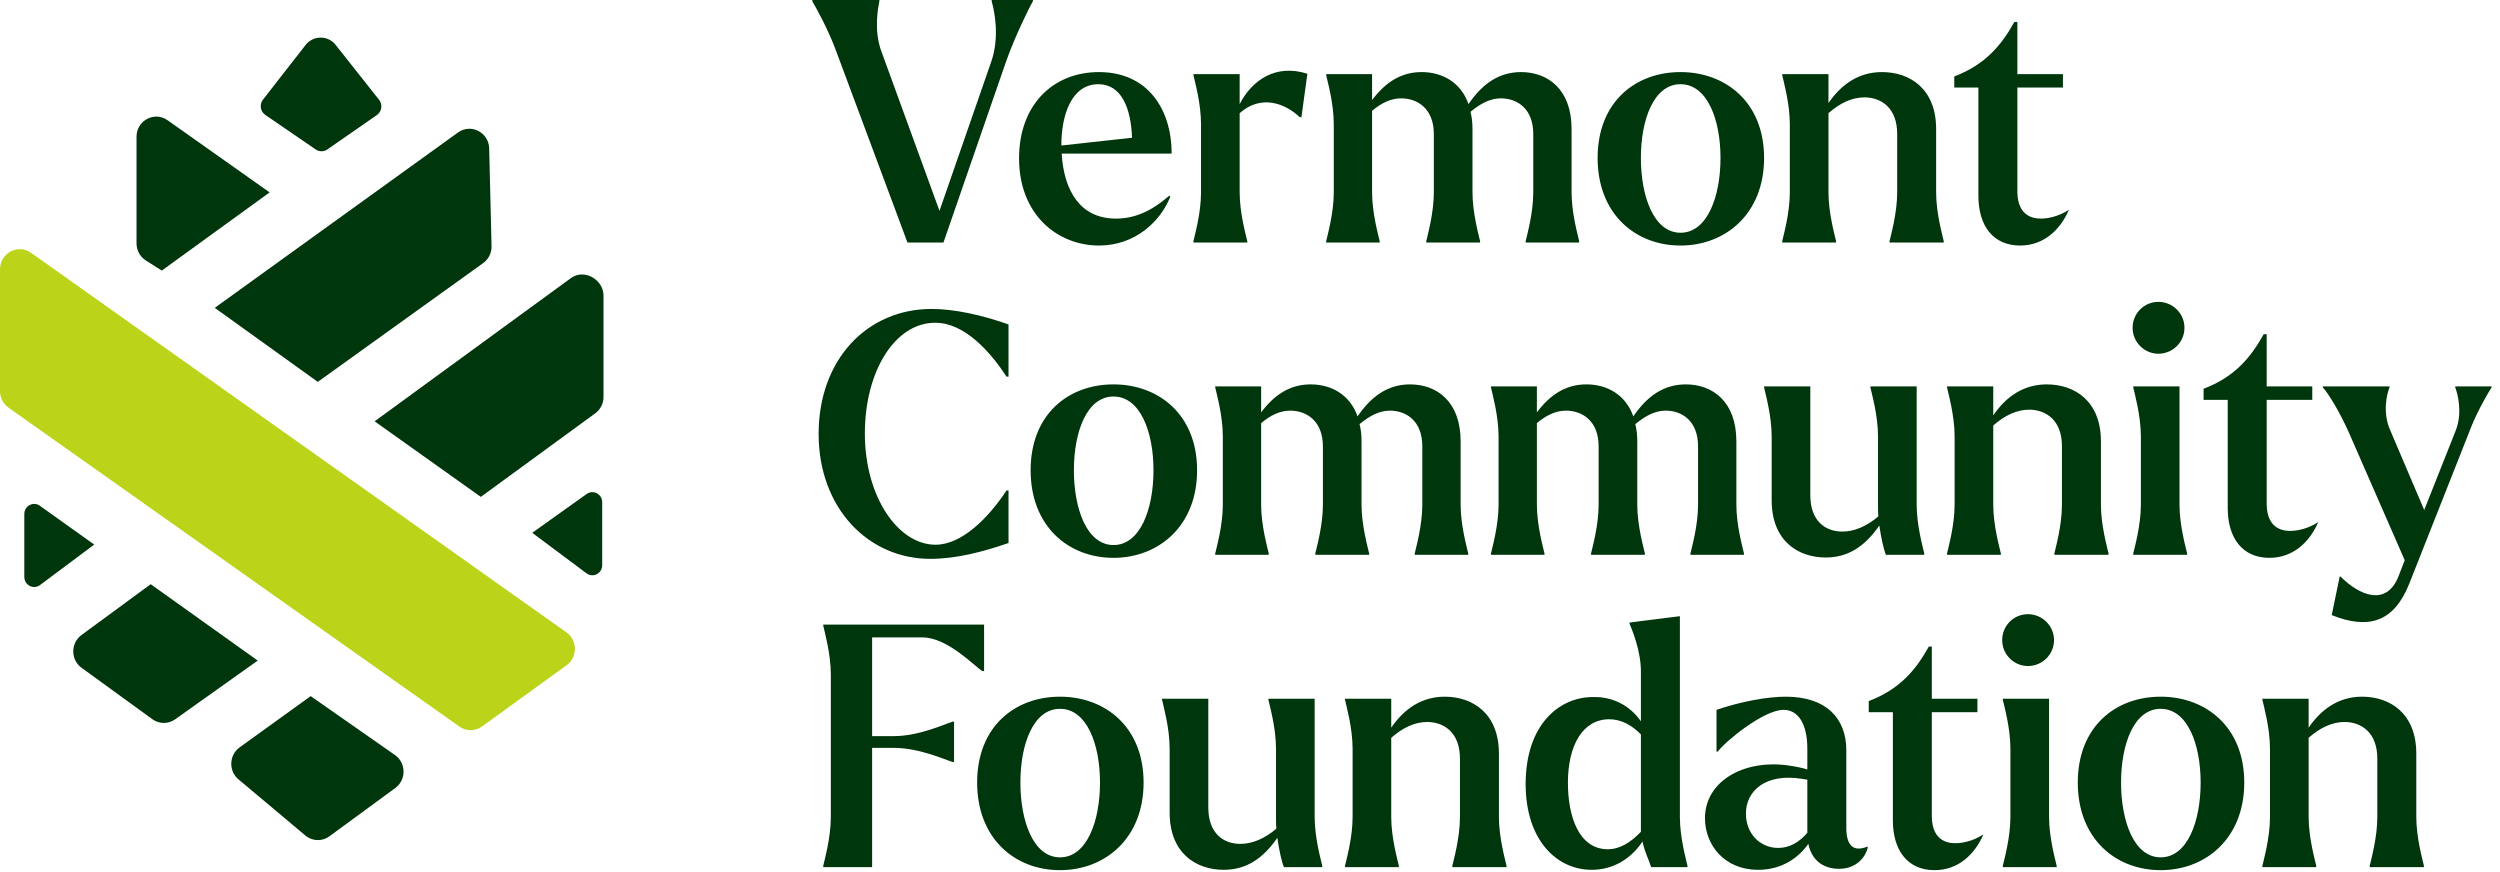 <?xml version="1.0" encoding="UTF-8"?> <svg xmlns="http://www.w3.org/2000/svg" width="192" height="67" viewBox="0 0 192 67" fill="none"><path d="M37.018 55.794L43.505 51.098C44.359 50.485 44.364 49.195 43.514 48.575L2.401 19.428C1.396 18.696 0 19.428 0 20.687V30.038C0 30.545 0.244 31.02 0.653 31.309L35.28 55.801C35.803 56.171 36.498 56.168 37.018 55.794Z" fill="#BBD318"></path><path d="M62.388 0.104V0H67.537V0.078C67.436 0.621 67.08 2.354 67.714 4.01L72.153 16.193L76.111 4.785C76.82 2.794 76.339 0.725 76.161 0.104V0H79.332V0.078C79.078 0.518 77.937 2.794 77.227 4.837L72.458 18.624H69.693L64.239 3.984C63.631 2.302 62.692 0.621 62.388 0.104ZM78.264 12.158C78.264 8.071 80.851 5.536 84.403 5.536C88.157 5.536 89.983 8.407 89.983 11.795H81.536C81.714 14.718 83.007 16.788 85.696 16.788C87.066 16.788 88.334 16.296 89.806 15.029L89.881 15.106C89.12 17.021 87.167 18.857 84.403 18.857C81.232 18.857 78.264 16.503 78.264 12.158ZM81.511 11.175L86.939 10.58C86.863 8.355 86.153 6.467 84.352 6.467C82.323 6.467 81.511 8.769 81.511 11.175ZM95.79 18.624H91.655V18.521C91.757 18.055 92.239 16.374 92.239 14.77V9.545C92.239 7.915 91.757 6.26 91.655 5.769V5.691H95.206V7.993C96.17 6.131 97.997 4.889 100.406 5.665L99.95 9.002H99.823C98.681 7.915 96.83 7.243 95.206 8.691V14.77C95.206 16.374 95.688 18.055 95.79 18.521V18.624ZM105.96 18.624H101.85V18.521C101.952 18.055 102.434 16.374 102.434 14.77V9.545C102.434 7.915 101.952 6.26 101.85 5.769V5.691H105.376V7.683C106.391 6.337 107.583 5.536 109.181 5.536C110.728 5.536 112.174 6.286 112.783 7.993C113.823 6.467 115.091 5.536 116.817 5.536C118.846 5.536 120.697 6.829 120.697 9.907V14.77C120.697 16.374 121.179 18.055 121.28 18.521V18.624H117.171V18.521C117.273 18.055 117.755 16.374 117.755 14.77V10.295C117.755 8.355 116.537 7.553 115.269 7.553C114.482 7.553 113.747 7.915 112.935 8.588C113.036 8.976 113.087 9.416 113.087 9.907V14.77C113.087 16.374 113.569 18.055 113.671 18.521V18.624H109.536V18.521C109.638 18.055 110.119 16.374 110.119 14.77V10.295C110.119 8.355 108.877 7.553 107.608 7.553C106.847 7.553 106.112 7.889 105.376 8.511V14.77C105.376 16.374 105.858 18.055 105.96 18.521V18.624ZM122.697 12.132C122.697 7.838 125.589 5.536 129.064 5.536C132.513 5.536 135.482 7.838 135.482 12.132C135.482 16.425 132.513 18.857 129.064 18.857C125.589 18.857 122.697 16.426 122.697 12.132ZM132.134 12.132C132.134 9.183 131.119 6.467 129.064 6.467C127.01 6.467 126.02 9.183 126.02 12.132C126.02 15.08 127.01 17.874 129.064 17.874C131.119 17.874 132.134 15.106 132.134 12.132ZM141.01 18.624H136.875V18.521C136.977 18.055 137.458 16.374 137.458 14.77V9.545C137.458 7.915 136.977 6.26 136.875 5.769V5.691H140.427V7.915C141.416 6.467 142.761 5.536 144.536 5.536C146.692 5.536 148.695 6.829 148.695 9.907V14.77C148.695 16.374 149.177 18.055 149.279 18.521V18.624H145.119V18.521C145.22 18.055 145.703 16.374 145.703 14.77V10.295C145.703 8.303 144.511 7.501 143.217 7.476C142.227 7.476 141.314 7.915 140.427 8.691V14.77C140.427 16.374 140.907 18.055 141.01 18.521V18.624ZM151.94 15.029V6.725H150.088V5.872C152.472 4.966 153.716 3.466 154.705 1.682H154.934V5.691H158.433V6.725H154.934V14.693C154.934 16.115 155.618 16.788 156.734 16.788C157.293 16.788 158.078 16.633 158.891 16.115C158.256 17.59 157.014 18.857 155.136 18.857C153.107 18.857 151.94 17.383 151.94 15.029ZM62.87 33.324C62.87 27.581 66.624 23.727 71.545 23.727C73.244 23.727 75.325 24.167 77.455 24.916V28.926H77.303C76.085 27.064 74.107 24.787 71.824 24.787C68.729 24.787 66.421 28.512 66.421 33.297C66.421 38.135 68.958 41.834 71.85 41.834C73.853 41.834 75.882 39.816 77.303 37.669H77.455V41.704C75.502 42.377 73.447 42.92 71.444 42.92C66.675 42.92 62.87 39.014 62.87 33.324ZM79.152 36.117C79.152 31.823 82.043 29.521 85.519 29.521C88.968 29.521 91.937 31.823 91.937 36.117C91.937 40.41 88.968 42.842 85.519 42.842C82.043 42.842 79.152 40.411 79.152 36.117ZM88.588 36.117C88.588 33.168 87.573 30.452 85.519 30.452C83.464 30.452 82.475 33.168 82.475 36.117C82.475 39.066 83.464 41.859 85.519 41.859C87.573 41.859 88.588 39.092 88.588 36.117ZM97.439 42.61H93.329V42.506C93.431 42.041 93.913 40.359 93.913 38.755V33.53C93.913 31.901 93.431 30.245 93.329 29.754V29.676H96.855V31.668C97.87 30.323 99.062 29.521 100.66 29.521C102.208 29.521 103.653 30.271 104.262 31.978C105.302 30.452 106.57 29.521 108.295 29.521C110.325 29.521 112.176 30.814 112.176 33.892V38.755C112.176 40.359 112.658 42.041 112.759 42.506V42.61H108.65V42.506C108.752 42.041 109.234 40.359 109.234 38.755V34.28C109.234 32.34 108.016 31.538 106.748 31.538C105.961 31.538 105.226 31.901 104.414 32.573C104.516 32.961 104.566 33.401 104.566 33.892V38.755C104.566 40.359 105.048 42.041 105.15 42.506V42.61H101.015V42.506C101.117 42.041 101.599 40.359 101.599 38.755V34.28C101.599 32.34 100.356 31.538 99.088 31.538C98.326 31.538 97.591 31.875 96.855 32.496V38.755C96.855 40.359 97.337 42.041 97.439 42.506V42.61ZM118.616 42.61H114.507V42.506C114.608 42.041 115.09 40.359 115.09 38.755V33.53C115.09 31.901 114.608 30.245 114.507 29.754V29.676H118.032V31.668C119.047 30.323 120.239 29.521 121.836 29.521C123.385 29.521 124.83 30.271 125.439 31.978C126.479 30.452 127.747 29.521 129.472 29.521C131.502 29.521 133.353 30.814 133.353 33.892V38.755C133.353 40.359 133.834 42.041 133.937 42.506V42.61H129.827V42.506C129.929 42.041 130.411 40.359 130.411 38.755V34.28C130.411 32.34 129.193 31.538 127.925 31.538C127.139 31.538 126.403 31.901 125.591 32.573C125.692 32.961 125.743 33.401 125.743 33.892V38.755C125.743 40.359 126.226 42.041 126.327 42.506V42.61H122.193V42.506C122.294 42.041 122.775 40.359 122.775 38.755V34.28C122.775 32.34 121.533 31.538 120.265 31.538C119.503 31.538 118.768 31.875 118.032 32.496V38.755C118.032 40.359 118.515 42.041 118.616 42.506V42.61ZM136.064 38.419V33.53C136.064 31.901 135.582 30.245 135.481 29.754V29.676H139.032V38.031C139.032 40.023 140.198 40.825 141.491 40.825C142.431 40.825 143.369 40.411 144.256 39.661C144.232 39.376 144.232 39.118 144.232 38.859V33.53C144.232 31.901 143.749 30.245 143.648 29.754V29.676H147.2V38.755C147.2 40.359 147.681 42.041 147.783 42.506V42.61H144.84C144.663 42.196 144.46 41.265 144.333 40.359C143.268 41.911 141.974 42.817 140.224 42.817C138.068 42.817 136.064 41.523 136.064 38.419ZM153.666 42.61H149.531V42.506C149.632 42.041 150.114 40.359 150.114 38.755V33.53C150.114 31.901 149.632 30.245 149.531 29.754V29.676H153.082V31.901C154.071 30.452 155.415 29.521 157.191 29.521C159.347 29.521 161.351 30.814 161.351 33.892V38.755C161.351 40.359 161.834 42.041 161.935 42.506V42.61H157.775V42.506C157.876 42.041 158.358 40.359 158.358 38.755V34.28C158.358 32.289 157.165 31.487 155.872 31.461C154.883 31.461 153.97 31.901 153.082 32.677V38.755C153.082 40.359 153.564 42.041 153.666 42.506V42.61ZM163.784 25.175C163.784 24.063 164.672 23.183 165.763 23.183C166.854 23.183 167.767 24.063 167.767 25.175C167.767 26.288 166.854 27.167 165.763 27.167C164.698 27.167 163.784 26.288 163.784 25.175ZM167.97 42.61H163.836V42.506C163.937 42.041 164.419 40.359 164.419 38.755V33.53C164.419 31.901 163.937 30.245 163.836 29.754V29.676H167.386V38.755C167.386 40.359 167.869 42.041 167.97 42.506V42.61ZM171.089 39.014V30.711H169.237V29.857C171.622 28.952 172.864 27.451 173.853 25.667H174.082V29.676H177.583V30.711H174.082V38.678C174.082 40.101 174.767 40.773 175.882 40.773C176.441 40.773 177.226 40.618 178.039 40.101C177.405 41.575 176.162 42.842 174.284 42.842C172.255 42.842 171.089 41.368 171.089 39.014ZM179.686 44.291L179.737 44.265C181.26 45.791 183.289 46.567 184.202 44.265L184.683 43.024L180.371 33.168C179.712 31.694 178.85 30.245 178.392 29.754V29.676H183.516V29.754C183.314 30.219 182.959 31.668 183.567 33.039L186.179 39.169L188.59 33.091C189.148 31.694 188.742 30.219 188.564 29.754V29.676H191.354V29.754C191.152 30.064 190.365 31.384 189.833 32.677L185.039 44.808C183.846 47.835 181.842 48.352 179.077 47.24L179.686 44.291ZM66.979 48.953V56.533H68.678C70.606 56.533 72.636 55.575 73.168 55.421H73.27V58.524H73.168C72.636 58.369 70.606 57.438 68.678 57.438H66.979V66.595H63.225V66.491C63.327 66.026 63.808 64.344 63.808 62.741V51.825C63.808 50.195 63.327 48.54 63.225 48.048V47.971H75.578V51.54H75.451C74.893 51.23 72.813 48.953 70.835 48.953H66.979ZM75.044 60.102C75.044 55.809 77.935 53.506 81.41 53.506C84.86 53.506 87.828 55.809 87.828 60.102C87.828 64.396 84.86 66.828 81.41 66.828C77.935 66.828 75.044 64.396 75.044 60.102ZM84.48 60.102C84.48 57.153 83.465 54.438 81.41 54.438C79.355 54.438 78.366 57.153 78.366 60.102C78.366 63.051 79.355 65.844 81.41 65.844C83.465 65.844 84.48 63.077 84.48 60.102ZM89.829 62.404V57.515C89.829 55.886 89.348 54.23 89.246 53.739V53.661H92.798V62.017C92.798 64.008 93.964 64.81 95.257 64.81C96.196 64.81 97.135 64.396 98.023 63.646C97.998 63.361 97.998 63.103 97.998 62.844V57.516C97.998 55.886 97.515 54.23 97.414 53.739V53.661H100.965V62.741C100.965 64.344 101.447 66.026 101.548 66.491V66.595H98.606C98.429 66.181 98.226 65.25 98.099 64.344C97.034 65.896 95.74 66.802 93.99 66.802C91.834 66.802 89.829 65.508 89.829 62.404ZM107.431 66.595H103.297V66.491C103.398 66.026 103.88 64.344 103.88 62.741V57.516C103.88 55.886 103.398 54.23 103.297 53.739V53.661H106.847V55.886C107.837 54.438 109.181 53.506 110.957 53.506C113.113 53.506 115.117 54.799 115.117 57.878V62.741C115.117 64.344 115.599 66.026 115.7 66.491V66.595H111.54V66.491C111.642 66.026 112.124 64.344 112.124 62.741V58.266C112.124 56.274 110.931 55.472 109.638 55.446C108.649 55.446 107.736 55.886 106.847 56.662V62.741C106.847 64.344 107.33 66.026 107.431 66.491V66.595ZM126.149 64.629C125.084 66.207 123.612 66.802 122.242 66.802C119.579 66.802 117.17 64.551 117.17 60.206C117.17 55.705 119.706 53.506 122.395 53.532C123.815 53.506 125.159 54.153 126.021 55.394V51.566C126.021 49.962 125.337 48.359 125.159 47.919L125.133 47.816L125.92 47.712L129.015 47.324V62.741C129.015 64.344 129.497 66.026 129.598 66.491V66.595H126.809C126.605 65.948 126.3 65.431 126.149 64.629ZM123.461 65.224C124.424 65.224 125.261 64.68 126.021 63.879V56.403C125.362 55.731 124.551 55.239 123.587 55.239C121.533 55.239 120.416 57.283 120.416 60.102C120.416 62.715 121.253 65.198 123.461 65.224ZM130.941 62.844C130.941 59.999 133.908 58.318 137.308 58.783C137.865 58.861 138.399 58.964 138.803 59.093V57.49C138.803 55.55 138.069 54.515 136.978 54.515C135.43 54.515 132.438 56.998 131.929 57.722H131.828V54.515C133.807 53.843 135.785 53.506 137.155 53.506C140.224 53.506 141.797 55.136 141.797 57.619V63.568C141.797 64.939 142.33 65.457 143.421 65.017L143.446 65.095C143.192 66.052 142.38 66.724 141.24 66.724C139.97 66.724 139.133 66.026 138.88 64.81C138.17 65.819 136.902 66.802 135.024 66.802C132.386 66.802 130.941 64.836 130.941 62.844ZM136.572 65.12C137.409 65.12 138.17 64.707 138.803 63.956V59.869C138.677 59.869 138.55 59.844 138.424 59.818C135.583 59.352 134.086 60.749 134.086 62.482C134.086 64.008 135.152 65.12 136.572 65.12ZM145.372 62.999V54.696H143.519V53.843C145.904 52.937 147.148 51.437 148.137 49.652H148.364V53.661H151.865V54.696H148.364V62.663C148.364 64.086 149.05 64.758 150.166 64.758C150.724 64.758 151.51 64.603 152.322 64.086C151.688 65.56 150.444 66.828 148.568 66.828C146.539 66.828 145.372 65.353 145.372 62.999ZM153.767 49.16C153.767 48.048 154.654 47.169 155.744 47.169C156.835 47.169 157.749 48.048 157.749 49.16C157.749 50.273 156.835 51.152 155.744 51.152C154.68 51.152 153.767 50.273 153.767 49.16ZM157.952 66.595H153.816V66.491C153.919 66.026 154.4 64.344 154.4 62.741V57.516C154.4 55.886 153.919 54.23 153.816 53.739V53.661H157.368V62.741C157.368 64.344 157.851 66.026 157.952 66.491V66.595ZM159.574 60.102C159.574 55.809 162.465 53.506 165.941 53.506C169.39 53.506 172.359 55.809 172.359 60.102C172.359 64.396 169.39 66.828 165.941 66.828C162.465 66.828 159.574 64.396 159.574 60.102ZM169.009 60.102C169.009 57.153 167.995 54.438 165.941 54.438C163.886 54.438 162.897 57.153 162.897 60.102C162.897 63.051 163.886 65.844 165.941 65.844C167.995 65.844 169.009 63.077 169.009 60.102ZM177.886 66.595H173.752V66.491C173.853 66.026 174.335 64.344 174.335 62.741V57.516C174.335 55.886 173.853 54.23 173.752 53.739V53.661H177.303V55.886C178.292 54.438 179.636 53.506 181.412 53.506C183.568 53.506 185.572 54.799 185.572 57.878V62.741C185.572 64.344 186.055 66.026 186.156 66.491V66.595H181.995V66.491C182.097 66.026 182.578 64.344 182.578 62.741V58.266C182.578 56.274 181.386 55.472 180.094 55.446C179.104 55.446 178.191 55.886 177.303 56.662V62.741C177.303 64.344 177.785 66.026 177.886 66.491V66.595ZM24.407 29.328L37.108 20.206C37.522 19.908 37.763 19.419 37.751 18.903L37.569 11.399C37.539 10.162 36.167 9.46 35.176 10.174L16.494 23.642L24.407 29.328ZM36.928 38.16L45.692 31.761C46.104 31.472 46.35 30.995 46.35 30.485V22.715C46.35 21.473 44.891 20.634 43.883 21.332L28.772 32.357L36.928 38.16ZM3.074 44.932L7.238 41.823L3.061 38.842C2.558 38.483 1.867 38.85 1.867 39.475V44.308C1.867 44.941 2.573 45.306 3.074 44.932ZM46.249 43.405V38.573C46.249 37.947 45.558 37.58 45.055 37.939L40.878 40.92L45.042 44.029C45.543 44.404 46.249 44.039 46.249 43.405ZM11.574 44.866L6.287 48.749C5.419 49.356 5.405 50.659 6.261 51.284L11.7 55.233C12.223 55.615 12.925 55.619 13.452 55.244L19.794 50.733L11.574 44.866ZM23.861 53.462L18.411 57.393C17.558 58 17.543 59.283 18.382 59.91L23.516 64.22C24.046 64.616 24.765 64.62 25.299 64.229L30.361 60.518C31.218 59.89 31.2 58.585 30.327 57.981L23.861 53.462ZM12.425 20.781L20.709 14.776L12.867 9.233C11.86 8.521 10.485 9.256 10.485 10.505V18.691C10.485 19.226 10.756 19.723 11.201 20.005L12.425 20.781ZM20.37 8.821L24.249 11.48C24.525 11.668 24.889 11.663 25.156 11.466L28.958 8.826C29.313 8.563 29.395 8.061 29.138 7.696L25.832 3.517C25.234 2.668 23.992 2.682 23.407 3.536L20.167 7.691C19.914 8.061 20.006 8.573 20.374 8.826L20.37 8.821Z" fill="#00360C"></path></svg> 